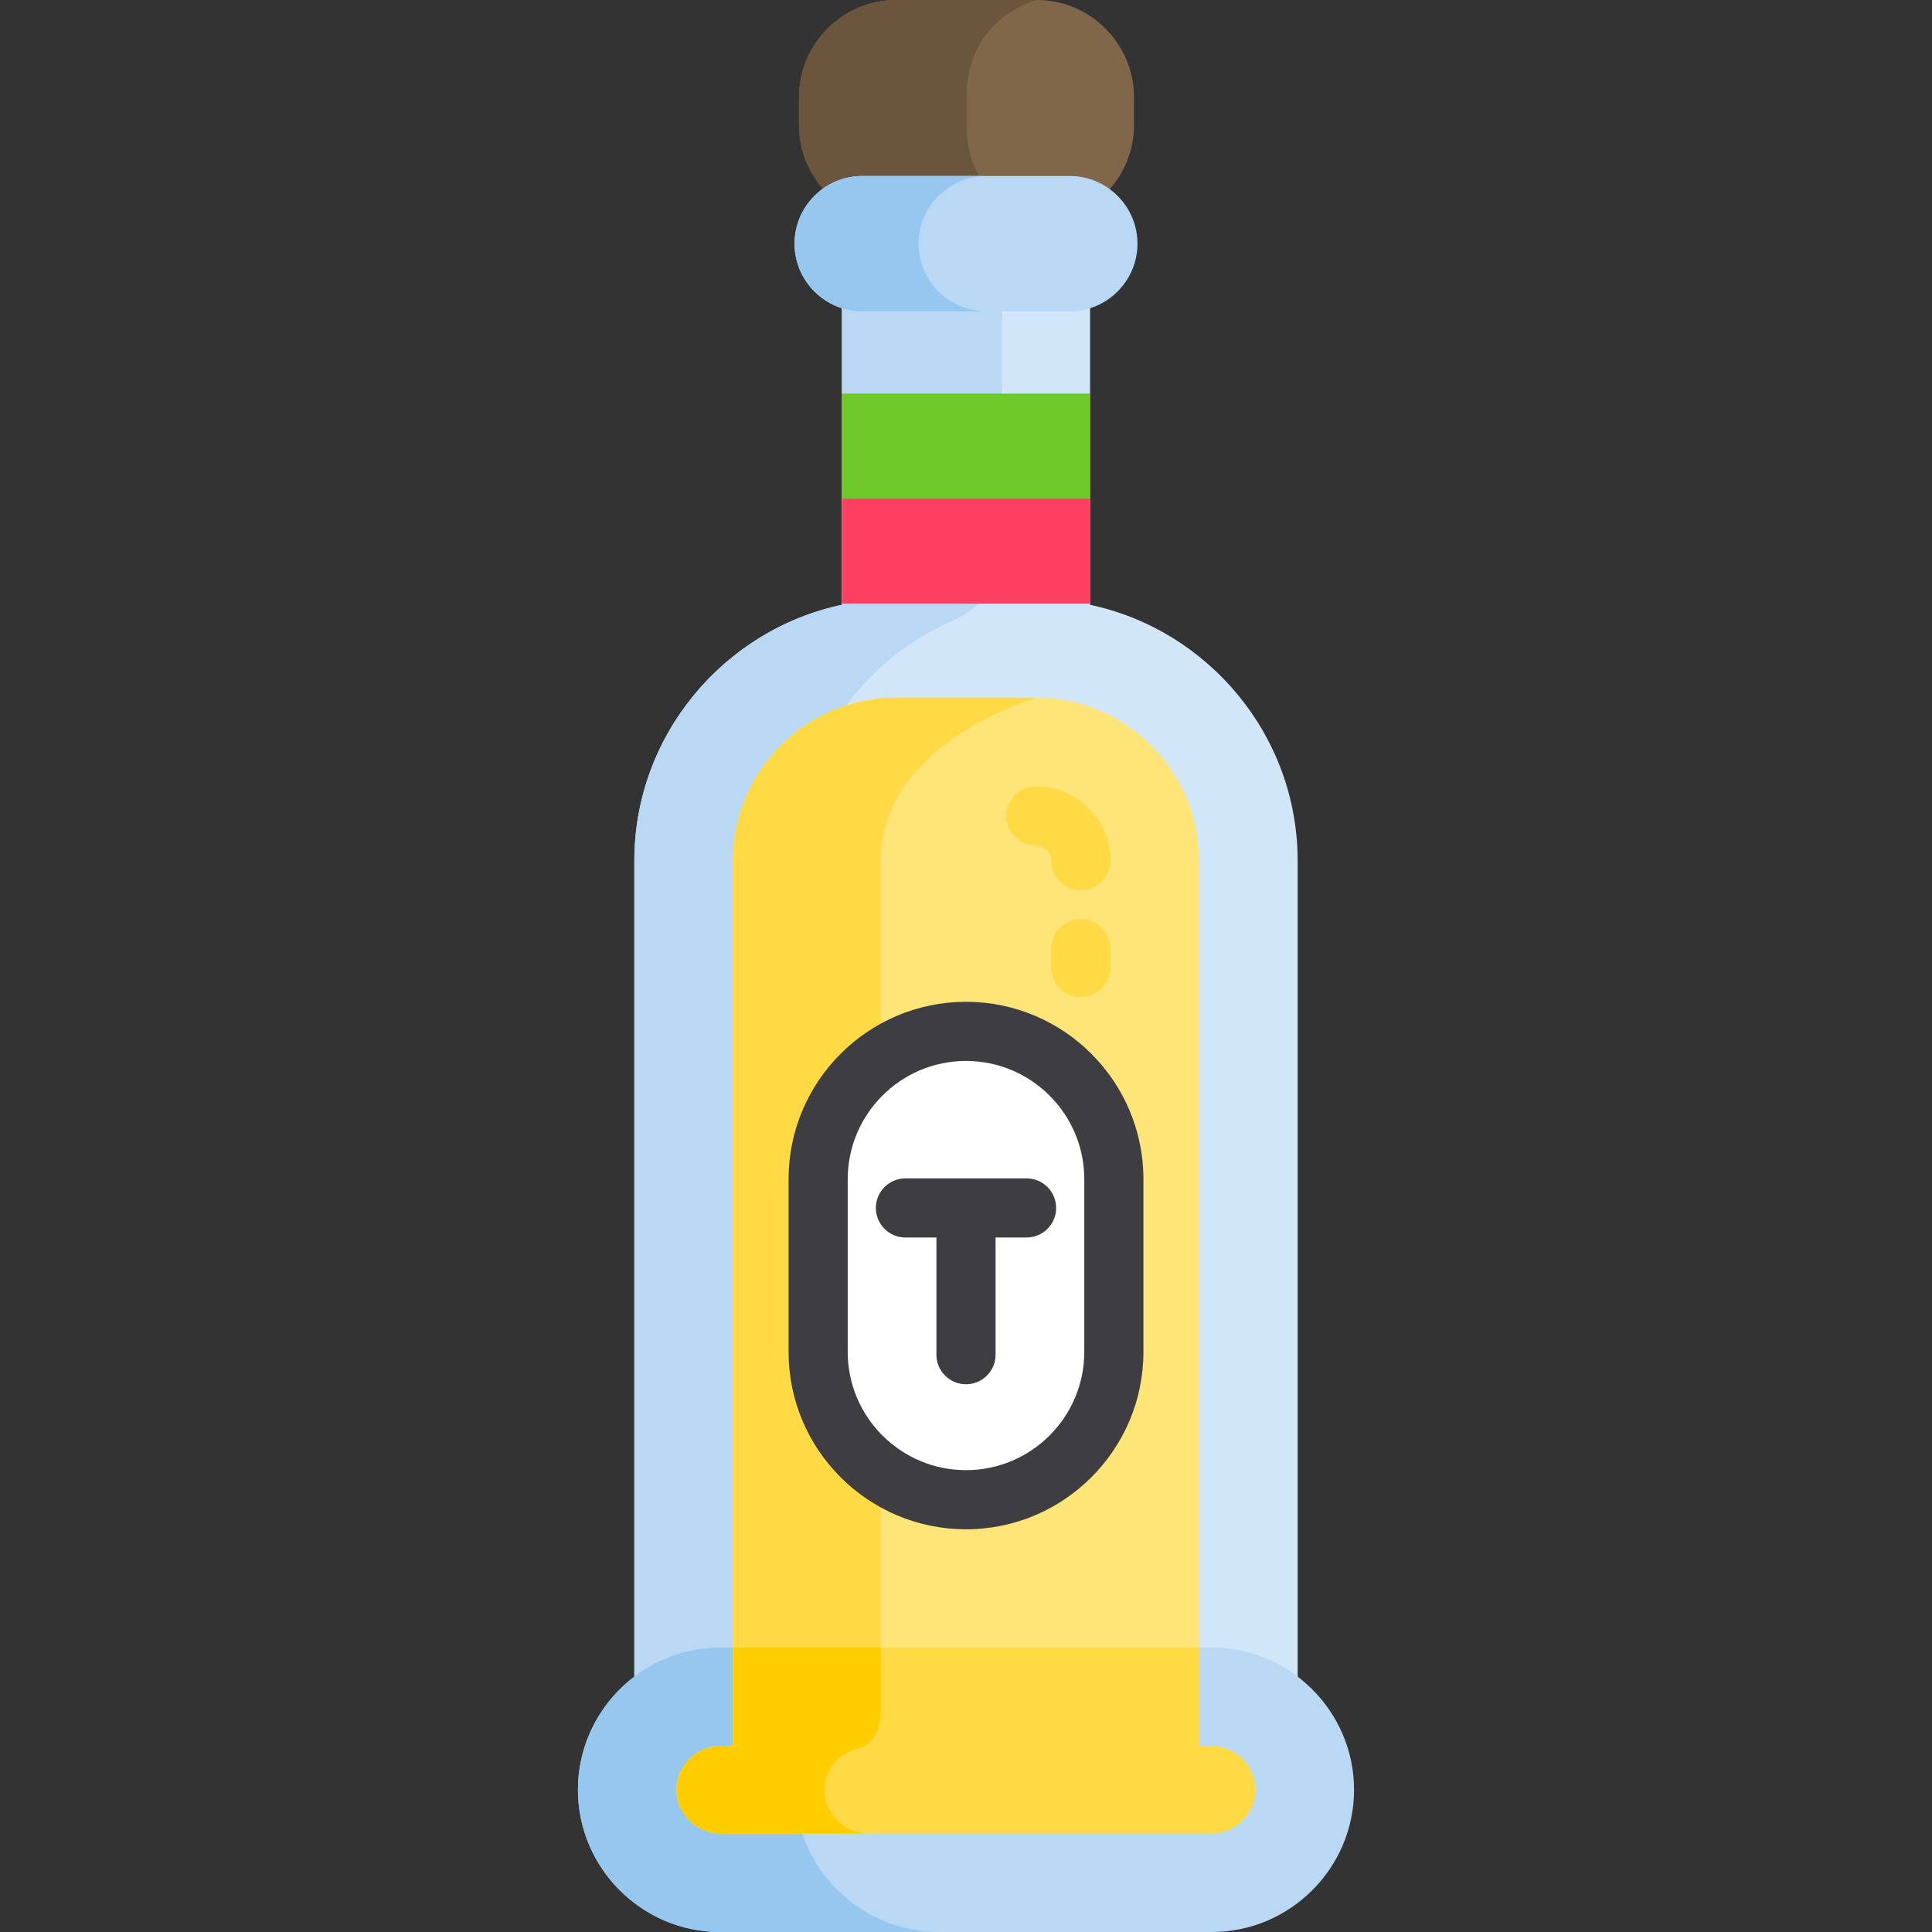 <?xml version="1.0" encoding="iso-8859-1"?>
<!-- Uploaded to: SVG Repo, www.svgrepo.com, Generator: SVG Repo Mixer Tools -->
<svg version="1.1" id="Layer_1" xmlns="http://www.w3.org/2000/svg" xmlns:xlink="http://www.w3.org/1999/xlink" 
	 viewBox="0 0 512 512" xml:space="preserve">
<rect x="0" y="0" width="512" height="512" fill="#333333" stroke="none"/>
<path style="fill:#D1E7F8;" d="M288.885,160.279V69.71h-65.77v90.569c-31.321,6.658-55.008,34.615-55.008,67.845v245.61
	c0,21.046,17.22,38.266,38.266,38.266h99.254c21.046,0,38.266-17.22,38.266-38.266V228.124
	C343.894,194.894,320.206,166.936,288.885,160.279z"/>
<g>
	<path style="fill:#B9D8F4;" d="M210.558,473.734V228.124c0-28.714,17.693-53.479,42.708-63.978c0,0,12.299-5.003,12.299-19.284
		V69.71h-42.452v90.569c-31.321,6.658-55.008,34.615-55.008,67.845v245.61c0,21.046,17.22,38.266,38.266,38.266h42.452
		C227.778,512,210.558,494.78,210.558,473.734z"/>
	<path style="fill:#B9D8F4;" d="M321.158,436.634H190.842c-20.726,0-37.683,16.958-37.683,37.683l0,0
		c0,20.726,16.958,37.683,37.683,37.683h130.316c20.726,0,37.683-16.958,37.683-37.683l0,0
		C358.841,453.591,341.883,436.634,321.158,436.634z"/>
</g>
<path style="fill:#96C8EF;" d="M210.558,473.734v-37.1h-19.716c-20.726,0-37.683,16.958-37.683,37.683l0,0
	c0,20.726,16.958,37.683,37.683,37.683h57.982C227.778,512,210.558,494.78,210.558,473.734z"/>
<path style="fill:#FFE477;" d="M321.158,462.756h-3.387V228.124c0-23.839-19.395-43.236-43.236-43.236h-37.071
	c-23.84,0-43.236,19.396-43.236,43.236v234.632h-3.387c-6.267,0-11.561,5.294-11.561,11.561s5.294,11.561,11.561,11.561h130.316
	c6.267,0,11.561-5.293,11.561-11.561S327.424,462.756,321.158,462.756z"/>
<g>
	<path style="fill:#FFDA44;" d="M321.158,462.756h-3.387v-26.122H194.229v26.122h-3.387c-6.267,0-11.561,5.294-11.561,11.561
		s5.295,11.561,11.561,11.561h130.316c6.267,0,11.561-5.293,11.561-11.561S327.424,462.756,321.158,462.756z"/>
	<path style="fill:#FFDA44;" d="M218.465,474.318c0-5.378,3.904-9.722,8.971-10.935c0,0,5.976-0.958,5.976-10.013V228.124
		c0-31.54,41.477-43.236,41.122-43.236h-37.071c-23.84,0-43.236,19.396-43.236,43.236v234.632h-3.387
		c-6.267,0-11.561,5.294-11.561,11.561s5.296,11.561,11.562,11.561h39.184C223.76,485.878,218.465,480.584,218.465,474.318z"/>
</g>
<path style="fill:#FFCD00;" d="M218.465,474.318c0-5.378,3.904-9.722,8.971-10.936c0,0,5.976-0.958,5.976-10.013v-16.735h-39.184
	v26.122h-3.387c-6.267,0-11.561,5.294-11.561,11.561s5.295,11.561,11.561,11.561h39.184
	C223.76,485.878,218.465,480.584,218.465,474.318z"/>
<g>
	<path style="fill:#FFDA44;" d="M286.424,235.961c-4.328,0-7.837-3.508-7.837-7.837c0-2.235-1.818-4.052-4.052-4.052
		c-4.328,0-7.837-3.508-7.837-7.837c0-4.329,3.509-7.837,7.837-7.837c10.876,0,19.726,8.849,19.726,19.726
		C294.261,232.453,290.752,235.961,286.424,235.961z"/>
	<path style="fill:#FFDA44;" d="M286.424,264.242c-4.328,0-7.837-3.508-7.837-7.837v-4.963c0-4.329,3.509-7.837,7.837-7.837
		s7.837,3.508,7.837,7.837v4.963C294.261,260.733,290.752,264.242,286.424,264.242z"/>
</g>
<path style="fill:#FFFFFF;" d="M256,397.441L256,397.441c-21.551,0-39.184-17.633-39.184-39.184v-45.749
	c0-21.551,17.633-39.184,39.184-39.184l0,0c21.551,0,39.184,17.633,39.184,39.184v45.749
	C295.184,379.808,277.551,397.441,256,397.441z"/>
<g>
	<path style="fill:#3E3D42;" d="M256,405.277c-25.927,0-47.02-21.093-47.02-47.02v-45.748c0-25.927,21.093-47.02,47.02-47.02
		s47.02,21.093,47.02,47.02v45.748C303.02,384.185,281.927,405.277,256,405.277z M256,281.162
		c-17.285,0-31.347,14.062-31.347,31.347v45.748c0,17.285,14.062,31.347,31.347,31.347s31.347-14.062,31.347-31.347v-45.748
		C287.347,295.224,273.285,281.162,256,281.162z"/>
	<path style="fill:#3E3D42;" d="M272.051,312.28h-32.102c-4.328,0-7.837,3.508-7.837,7.837c0,4.329,3.509,7.837,7.837,7.837h8.214
		v31.054c0,4.329,3.509,7.837,7.837,7.837c4.328,0,7.837-3.508,7.837-7.837v-31.054h8.214c4.328,0,7.837-3.508,7.837-7.837
		C279.886,315.788,276.379,312.28,272.051,312.28z"/>
</g>
<path style="fill:#806749;" d="M274.777,58.903h-37.288c-14.154,0-25.734-11.581-25.734-25.734v-7.434
	C211.755,11.581,223.334,0,237.489,0h37.288c14.154,0,25.734,11.581,25.734,25.734v7.434
	C300.512,47.322,288.931,58.903,274.777,58.903z"/>
<path style="fill:#6A563D;" d="M256.133,33.168v-7.434C256.133,4.585,274.777,0,274.777,0h-37.288
	c-14.154,0-25.734,11.581-25.734,25.734v7.434c0,14.154,11.581,25.734,25.734,25.734h37.288
	C274.777,58.902,256.133,53.956,256.133,33.168z"/>
<path style="fill:#B9D8F4;" d="M283.504,46.637h-55.008c-9.866,0-17.938,8.072-17.938,17.938s8.072,17.938,17.938,17.938h55.008
	c9.866,0,17.938-8.072,17.938-17.938S293.37,46.637,283.504,46.637z"/>
<path style="fill:#96C8EF;" d="M243.443,64.575c0-9.866,8.072-17.938,17.938-17.938h-32.885c-9.866,0-17.938,8.072-17.938,17.938
	s8.072,17.938,17.938,17.938h32.885C251.515,82.512,243.443,74.441,243.443,64.575z"/>
<rect x="223.117" y="104.375" style="fill:#FF3F62;" width="65.77" height="55.568"/>
<rect x="223.117" y="104.375" style="fill:#6DC82A;" width="65.77" height="27.785"/>
</svg>